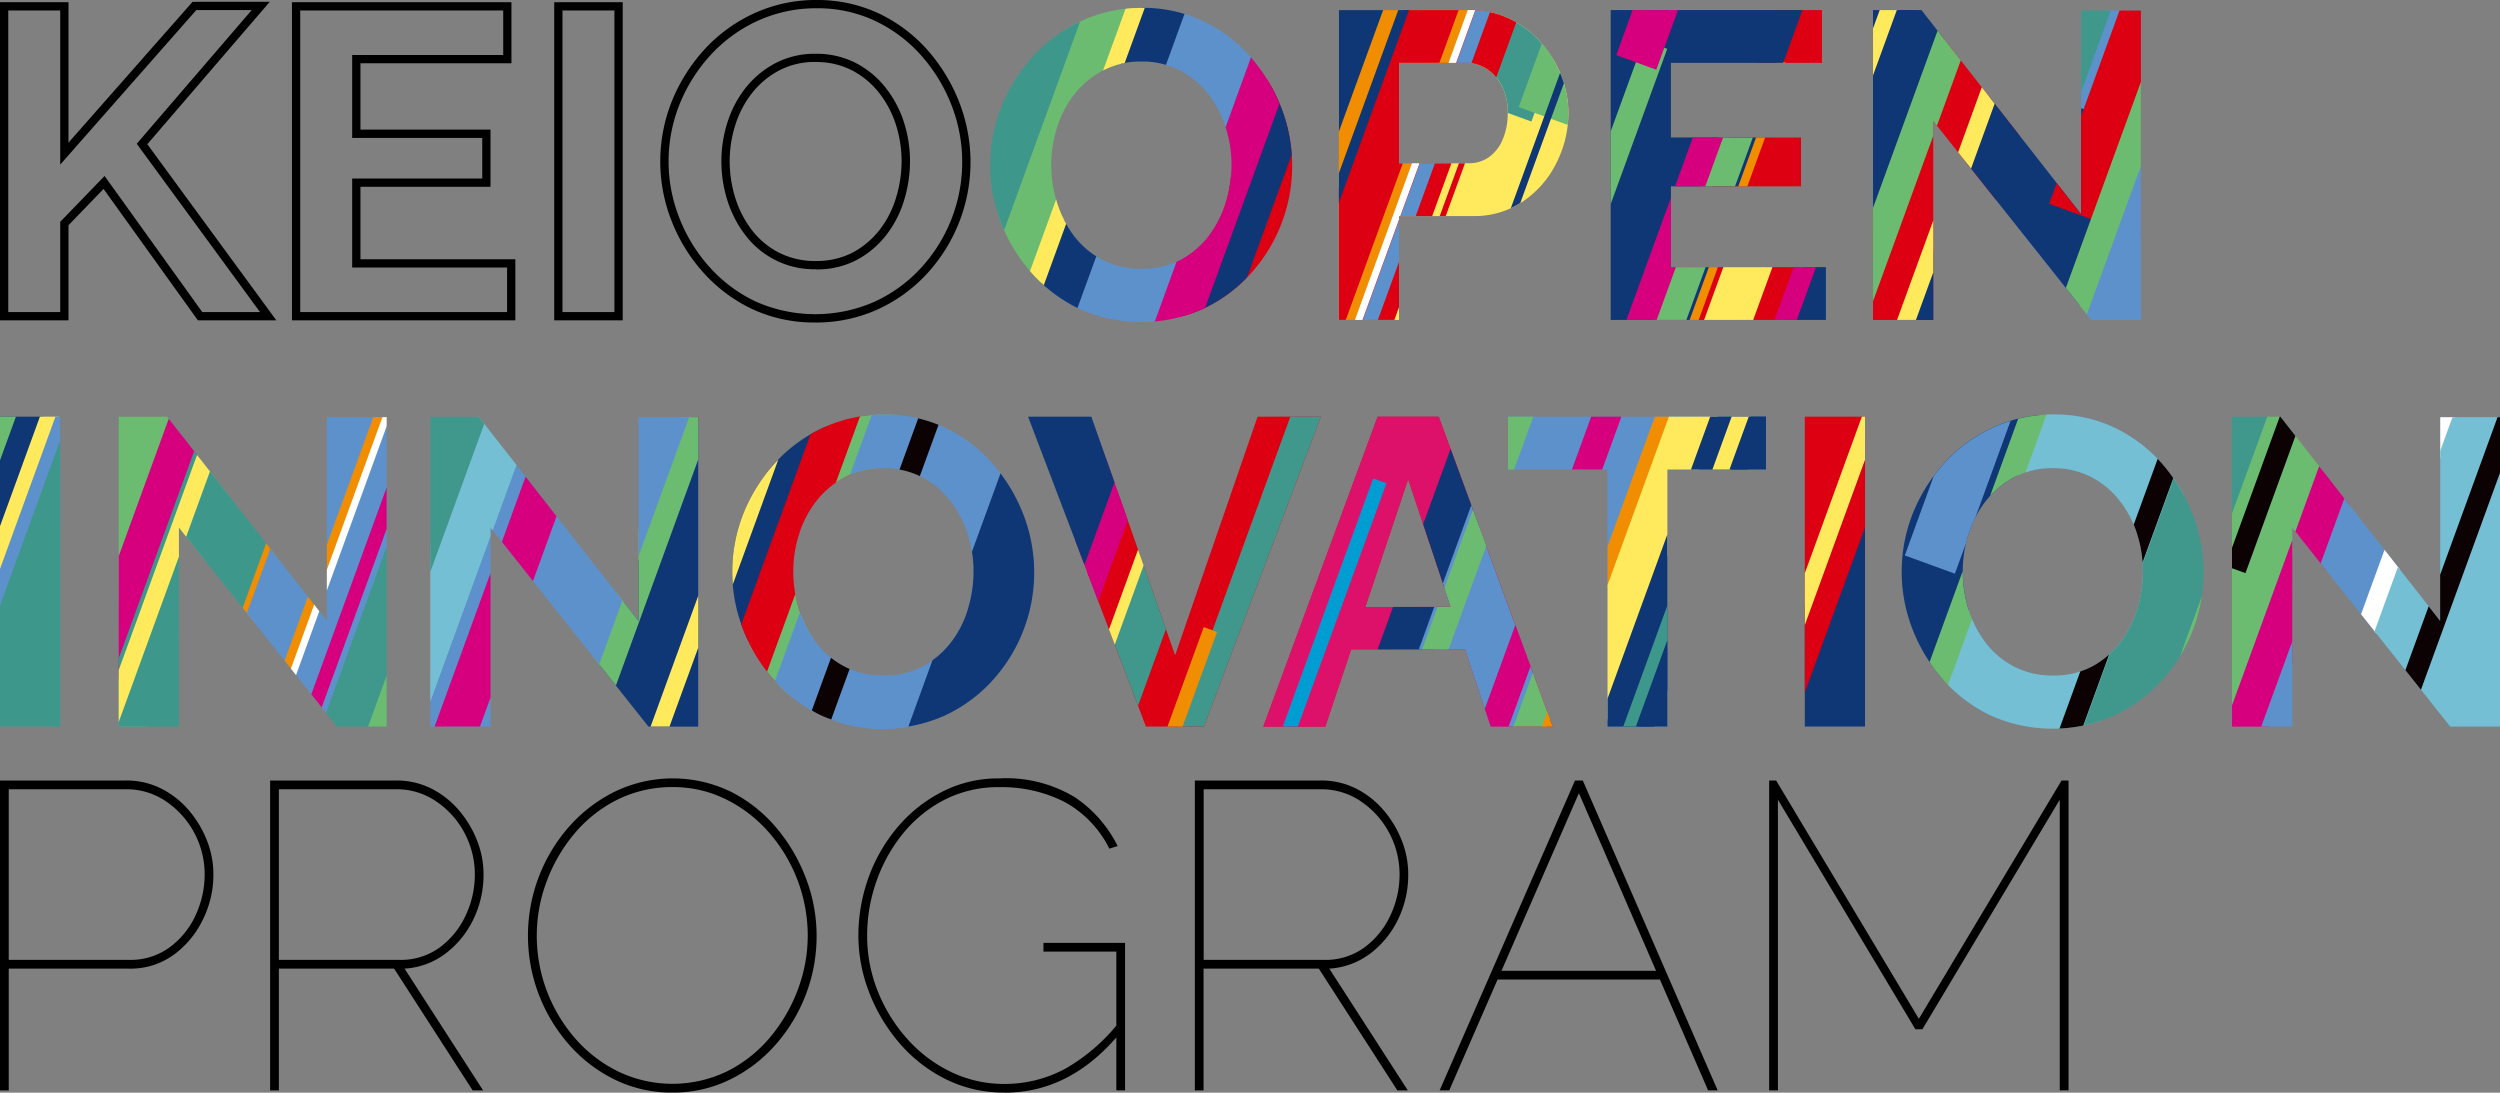 <svg xmlns="http://www.w3.org/2000/svg" width="243.839" height="106.572"><rect width="100%" height="100%" fill="#808080" stroke="none"/><defs><clipPath id="a"><path data-name="長方形 11" fill="none" d="M0 0h243.839v106.572H0z"/></clipPath></defs><g data-name="グループ 8"><g data-name="グループ 7"><path data-name="パス 387" d="M19.145.979h5.408L13.337 14.022l12.022 16.415h-5.637v-.006L10.2 17.164l-4.326 4.471v8.8H.806V1.022h5.068v15.031Zm-.365-.8L6.68 13.912V.213H0v31.03h6.68v-9.276l3.42-3.541 9.2 12.817h7.65L14.369 14.065 26.313.174Z"/><path data-name="パス 388" d="M29.282 1.022h19.8v4.342H34.35v8.088h12.686v3.961H34.35v8.68h15.109v4.344H29.282Zm-.807-.809v31.03h21.789v-5.956H35.157V18.22h12.685v-5.577H35.157V6.171h14.726V.213Z"/><path data-name="パス 389" d="M54.862 1.022h5.065v29.415h-5.065Zm-.806 30.221h6.681V.213h-6.681Z"/><g data-name="グループ 6"><g data-name="グループ 5" clip-path="url(#a)"><path data-name="パス 390" d="M79.531 31.455a14.272 14.272 0 0 1-6.176-1.316 15.033 15.033 0 0 1-4.765-3.568 16.516 16.516 0 0 1-3.1-5.058 15.8 15.8 0 0 1 .067-11.705 16.8 16.8 0 0 1 3.183-5.016 15.085 15.085 0 0 1 4.831-3.5A14.431 14.431 0 0 1 79.659 0a14.1 14.1 0 0 1 6.155 1.36 14.824 14.824 0 0 1 4.747 3.633 16.989 16.989 0 0 1 3.029 5.058A16.069 16.069 0 0 1 90.4 26.71a14.955 14.955 0 0 1-4.813 3.476 14.468 14.468 0 0 1-6.062 1.27ZM79.659.807a13.657 13.657 0 0 0-5.748 1.218 14.339 14.339 0 0 0-4.574 3.311 15.879 15.879 0 0 0-3.031 4.775 15.015 15.015 0 0 0-.061 11.108 15.68 15.68 0 0 0 2.944 4.813 14.207 14.207 0 0 0 4.511 3.375 14.316 14.316 0 0 0 11.555.041 14.128 14.128 0 0 0 4.553-3.291 15.276 15.276 0 0 0 3.03-15.82 16.113 16.113 0 0 0-2.888-4.815 14.058 14.058 0 0 0-4.492-3.436 13.092 13.092 0 0 0-5.8-1.279Zm-.084 25.455a8.411 8.411 0 0 1-6.806-3.238 10.866 10.866 0 0 1-1.792-3.381 12.6 12.6 0 0 1-.615-3.915 12.312 12.312 0 0 1 .594-3.8 10.553 10.553 0 0 1 1.773-3.363 9.153 9.153 0 0 1 2.892-2.4 8.235 8.235 0 0 1 3.915-.919 8.4 8.4 0 0 1 3.888.876 8.908 8.908 0 0 1 2.9 2.363 10.638 10.638 0 0 1 1.816 3.36 12.444 12.444 0 0 1 .618 3.894 13.069 13.069 0 0 1-.571 3.778 10.433 10.433 0 0 1-1.748 3.41 9.116 9.116 0 0 1-2.874 2.427 8.309 8.309 0 0 1-3.982.922Zm-.044-20.218A7.432 7.432 0 0 0 76 6.87a8.31 8.31 0 0 0-2.639 2.192 9.748 9.748 0 0 0-1.635 3.109 11.754 11.754 0 0 0-.557 3.56 12.04 12.04 0 0 0 .576 3.662 10.024 10.024 0 0 0 1.655 3.132 7.862 7.862 0 0 0 2.634 2.146 7.753 7.753 0 0 0 3.54.785 7.663 7.663 0 0 0 3.6-.825 8.277 8.277 0 0 0 2.618-2.212 9.552 9.552 0 0 0 1.608-3.147 12.165 12.165 0 0 0 .537-3.544 11.612 11.612 0 0 0-.578-3.637 9.86 9.86 0 0 0-1.675-3.109 8.15 8.15 0 0 0-2.635-2.147 7.634 7.634 0 0 0-3.521-.786Z"/><path data-name="パス 391" d="M0 106.349V76.127h12.3a7.494 7.494 0 0 1 3.428.789 8.672 8.672 0 0 1 2.681 2.108 10.321 10.321 0 0 1 1.767 2.937 8.971 8.971 0 0 1 .638 3.32 9.878 9.878 0 0 1-1.044 4.448 9.163 9.163 0 0 1-2.87 3.428 7.165 7.165 0 0 1-4.3 1.319H.853v11.876H0Zm.853-12.726H12.6a6.445 6.445 0 0 0 3.957-1.234 8 8 0 0 0 2.533-3.149 9.427 9.427 0 0 0 .872-3.958 8.6 8.6 0 0 0-3.785-7.131A6.814 6.814 0 0 0 12.3 76.98H.853Z"/><path data-name="パス 392" d="M26.347 106.349V76.127h12.3a7.494 7.494 0 0 1 3.428.789 8.672 8.672 0 0 1 2.681 2.108 10.32 10.32 0 0 1 1.767 2.937 8.971 8.971 0 0 1 .638 3.32 9.886 9.886 0 0 1-.98 4.365 9.15 9.15 0 0 1-2.7 3.34 7.364 7.364 0 0 1-4.022 1.49l7.66 11.876H46.1l-7.66-11.876H27.2v11.876h-.852Zm.853-12.726h11.749a6.444 6.444 0 0 0 3.938-1.212 8.094 8.094 0 0 0 2.534-3.129 9.32 9.32 0 0 0 .893-4 8.58 8.58 0 0 0-1.021-4.065 8.478 8.478 0 0 0-2.766-3.065 6.818 6.818 0 0 0-3.874-1.172H27.2v16.643Z"/><path data-name="パス 393" d="M65.59 106.564a12.561 12.561 0 0 1-5.7-1.3 14.225 14.225 0 0 1-4.469-3.471 16.09 16.09 0 0 1 .132-21.216 14.439 14.439 0 0 1 4.49-3.4 13.006 13.006 0 0 1 11.282.064 14.1 14.1 0 0 1 4.428 3.533 16.867 16.867 0 0 1 2.873 4.938 15.658 15.658 0 0 1 1.022 5.532 16 16 0 0 1-4.046 10.7 14.233 14.233 0 0 1-4.469 3.384 12.545 12.545 0 0 1-5.532 1.236ZM52.354 91.24a15.277 15.277 0 0 0 3.746 10.043 13.367 13.367 0 0 0 4.214 3.236 12.268 12.268 0 0 0 10.64-.044 13.169 13.169 0 0 0 4.173-3.32 15.775 15.775 0 0 0 2.7-4.659 14.986 14.986 0 0 0 .957-5.257A15.313 15.313 0 0 0 75 81.195a13.473 13.473 0 0 0-4.2-3.236 11.585 11.585 0 0 0-5.213-1.191A12.039 12.039 0 0 0 60.205 78a13.109 13.109 0 0 0-4.191 3.32 15.8 15.8 0 0 0-2.7 4.662 14.964 14.964 0 0 0-.958 5.257Z"/><path data-name="パス 394" d="M97.983 106.563a12.609 12.609 0 0 1-5.767-1.319 14.358 14.358 0 0 1-4.511-3.533 16.719 16.719 0 0 1-2.938-4.938 15.328 15.328 0 0 1-1.043-5.532 16.839 16.839 0 0 1 1-5.683 15.871 15.871 0 0 1 2.853-4.915 14.065 14.065 0 0 1 4.365-3.443 12 12 0 0 1 5.532-1.279 12.9 12.9 0 0 1 7.385 1.853 12.352 12.352 0 0 1 4.15 4.746l-.809.255a10.485 10.485 0 0 0-4.448-4.6 13.6 13.6 0 0 0-6.278-1.4 11.491 11.491 0 0 0-5.363 1.237 12.67 12.67 0 0 0-4.065 3.32 15.4 15.4 0 0 0-2.575 4.662 15.873 15.873 0 0 0-.893 5.257 14.468 14.468 0 0 0 1.044 5.449 15.615 15.615 0 0 0 2.875 4.639 13.593 13.593 0 0 0 4.256 3.212 11.909 11.909 0 0 0 5.237 1.172 12.414 12.414 0 0 0 5.958-1.511 18.126 18.126 0 0 0 5.448-4.83v1.191q-4.854 6-11.406 6Zm10.9-13.75h-7.107v-.853h7.959v14.389h-.852Z"/><path data-name="パス 395" d="M116.54 106.349V76.127h12.3a7.49 7.49 0 0 1 3.427.789 8.675 8.675 0 0 1 2.682 2.108 10.34 10.34 0 0 1 1.766 2.937 8.951 8.951 0 0 1 .638 3.32 9.886 9.886 0 0 1-.98 4.365 9.15 9.15 0 0 1-2.7 3.34 7.364 7.364 0 0 1-4.021 1.49l7.66 11.876h-1.021l-7.66-11.876H117.39v11.876h-.853Zm.853-12.726h11.75a6.439 6.439 0 0 0 3.937-1.212 8.1 8.1 0 0 0 2.535-3.129 9.349 9.349 0 0 0 .893-4 8.592 8.592 0 0 0-1.021-4.065 8.487 8.487 0 0 0-2.766-3.065 6.82 6.82 0 0 0-3.874-1.172H117.4v16.643Z"/><path data-name="パス 396" d="M153.613 76.127h.766l13.152 30.222h-.931l-4.7-10.812h-15.832l-4.714 10.812h-.936l13.2-30.222Zm7.913 18.56L154 77.362l-7.552 17.325Z"/><path data-name="パス 397" d="M200.9 106.349V78l-13.4 22.39h-.682L173.41 78v28.348h-.855v-30.22h.682l13.92 23.239 13.918-23.239h.682v30.221Z"/><path data-name="パス 398" d="M117.2 30.185a14.461 14.461 0 0 0 4.683-3.383 15.665 15.665 0 0 0 3.107-16.241 16.572 16.572 0 0 0-1.432-2.867l-3.518 9.659a12.554 12.554 0 0 1-.48 2.4 9.927 9.927 0 0 1-1.494 3.023l-2.966 8.135a14.767 14.767 0 0 0 2.1-.732Z" fill="#dc0012"/><path data-name="パス 399" d="M103.8 2.953 97.307 20.78c.1.319.209.636.332.949a16.075 16.075 0 0 0 3.021 4.938c.264.3.543.578.829.85l2.246-6.166a10.522 10.522 0 0 1-.6-1.467 12.171 12.171 0 0 1-.6-3.791 11.834 11.834 0 0 1 .574-3.682 10.111 10.111 0 0 1 1.7-3.235 8.7 8.7 0 0 1 2.766-2.3 7.816 7.816 0 0 1 1.66-.629l1.994-5.473a13.835 13.835 0 0 0-5.716 1.252 14.865 14.865 0 0 0-1.716.929" fill="#6bbc70"/><path data-name="パス 400" d="M100.813 5.429a16.36 16.36 0 0 0-3.108 4.9 15.392 15.392 0 0 0-.064 11.407c.093.242.193.479.3.715l7.406-20.337a14.69 14.69 0 0 0-4.531 3.32" fill="#3e978b"/><path data-name="パス 401" d="M124.991 10.561a16.627 16.627 0 0 0-1-2.134l-8.1 22.248c.441-.145.878-.309 1.307-.5v.007a14.458 14.458 0 0 0 4.428-3.12l4.365-11.981a15.645 15.645 0 0 0-1-4.523" fill="#0f3675"/><path data-name="パス 402" d="M111.344 26.219a7.951 7.951 0 0 1-3.723-.829 8.205 8.205 0 0 1-2.766-2.256c-.088-.113-.165-.232-.249-.347l-2.056 5.647a14.481 14.481 0 0 0 2.749 1.7 14.708 14.708 0 0 0 7.63 1.181l2.17-5.958a7.847 7.847 0 0 1-3.758.857" fill="#5d91cb"/><path data-name="パス 403" d="M122.034 5.624a14.385 14.385 0 0 0-4.62-3.533 13.433 13.433 0 0 0-4.8-1.278l-1.895 5.2c.195-.011.39-.017.586-.014a8.032 8.032 0 0 1 3.7.83 8.474 8.474 0 0 1 2.766 2.255 10.22 10.22 0 0 1 1.747 3.236c.055.169.1.34.144.511l2.548-7c-.06-.071-.118-.145-.178-.215" fill="#5d91cb"/><path data-name="パス 404" d="M105.094 30.035 106.928 25a8.222 8.222 0 0 1-2.073-1.863v.005a10.3 10.3 0 0 1-1.068-1.676l-2.229 6.121a14.533 14.533 0 0 0 3.533 2.448" fill="#0f3675"/><path data-name="パス 405" d="m111.326.771-1.984 5.448A7.763 7.763 0 0 1 111.3 6a8 8 0 0 1 2.421.329l1.809-4.969a13.466 13.466 0 0 0-4.1-.594h-.108" fill="#0f3675"/><path data-name="パス 406" d="M103.134 19.885c-.047-.144-.082-.292-.123-.438l-2.546 6.991c.066.077.13.156.2.231a14.688 14.688 0 0 0 1.143 1.144l2.183-5.989a10.284 10.284 0 0 1-.854-1.94" fill="#ffea5e"/><path data-name="パス 407" d="M109.781.852 107.59 6.87a7.784 7.784 0 0 1 2.107-.726l1.956-5.371h-.219a13.833 13.833 0 0 0-1.653.083" fill="#ffea5e"/><path data-name="パス 408" d="m122.034 5.624-.021-.022-2.474 6.798a11.978 11.978 0 0 1 .577 3.695 12.642 12.642 0 0 1-.554 3.659 10 10 0 0 1-1.681 3.276 8.66 8.66 0 0 1-2.747 2.321 8.105 8.105 0 0 1-.377.18l-2.121 5.824a14.71 14.71 0 0 0 4.564-1.175v.006c.116-.052.229-.11.344-.166L124.8 10.1a16.573 16.573 0 0 0-2.766-4.471" fill="#d6007f"/><path data-name="パス 409" d="M136.46 21.075h7.194a8.45 8.45 0 0 0 4.914-1.447 9.706 9.706 0 0 0 3.256-3.766 10.765 10.765 0 0 0 1.149-4.831 9.964 9.964 0 0 0-.7-3.659 10.87 10.87 0 0 0-1.981-3.236 9.61 9.61 0 0 0-3.044-2.3 8.736 8.736 0 0 0-3.854-.852H130.58v30.222h5.874V21.075Zm0-14.941h6.556a3.645 3.645 0 0 1 1.977.574 4.269 4.269 0 0 1 1.49 1.659 5.649 5.649 0 0 1 .574 2.658 6.4 6.4 0 0 1-.49 2.575 3.978 3.978 0 0 1-1.34 1.725 3.33 3.33 0 0 1-1.957.6h-6.81Z" fill="#ffea5e"/><path data-name="パス 410" d="m149.368 11.858 2.175-5.974a10.831 10.831 0 0 0-1.252-1.748 9.605 9.605 0 0 0-2.532-2.036l-1.934 5.311a4.294 4.294 0 0 1 .658.951 5.645 5.645 0 0 1 .574 2.651Z" fill="#40988d"/><path data-name="パス 411" d="M147.246 1.837a8.75 8.75 0 0 0-3.853-.853h-6.5l-6.313 17.349v12.873h5.874V21.075h4.556l1.876-5.153h-6.426V6.133h6.556a3.634 3.634 0 0 1 1.977.574 4.245 4.245 0 0 1 .943.841l1.955-5.369a9.709 9.709 0 0 0-.645-.344" fill="#dc0012"/><path data-name="パス 412" d="m134.392 31.205 2.062-5.661V21.5l-3.536 9.71Z" fill="#5d91cb"/><path data-name="パス 413" d="m138.484 15.922-1.877 5.153h1.475l1.876-5.153Z" fill="#5d91cb"/><path data-name="パス 414" d="M142.048 6.132h.967a3.56 3.56 0 0 1 .495.035l1.816-4.986a8.775 8.775 0 0 0-1.407-.187Z" fill="#5d91cb"/><path data-name="パス 415" d="m132.734 31.205 5.566-15.284h-1.475l-5.565 15.284Z" fill="#f18d00"/><path data-name="パス 416" d="m142.266.983-1.875 5.149h1.474l1.873-5.144c-.115 0-.23-.007-.346-.006Z" fill="#f18d00"/><path data-name="パス 417" d="m137.719 15.922-5.566 15.284h.737l3.564-9.787v-.344h.126l1.876-5.153Z" fill="#fff"/><path data-name="パス 418" d="m143.159.983-1.875 5.149h.737l1.87-5.141a8.324 8.324 0 0 0-.5-.009Z" fill="#fff"/><path data-name="パス 419" d="M130.579 19.8 137.43.983h-6.851Z" fill="#0f3675"/><path data-name="パス 420" d="m130.579 16.918 5.8-15.935h-1.475l-4.328 11.885Z" fill="#f18d00"/><path data-name="パス 421" d="m141.565 15.922-1.877 5.153h.738l1.876-5.153Z" fill="#ffea5e"/><path data-name="パス 422" d="M136.454 31.205v-1.249L136 31.205Z" fill="#ffea5e"/><path data-name="パス 423" d="M152.906 12.181a10.785 10.785 0 0 0 .065-1.151 9.967 9.967 0 0 0-.7-3.659 10.871 10.871 0 0 0-1.887-3.12l-2.254 6.19Z" fill="#6bbc70"/><path data-name="パス 424" d="m148.278 19.807 4.255-11.683c-.078-.254-.164-.5-.262-.754-.035-.084-.075-.164-.11-.248L147.36 20.3a8.368 8.368 0 0 0 .918-.5" fill="#0f3675"/><path data-name="パス 425" d="M175.665 13.411h-6.95l-1.736 4.765h8.686Z" fill="#dc0012"/><path data-name="パス 426" d="M177.705 6.132V.984h-4.465l-1.875 5.148Z" fill="#dc0012"/><path data-name="パス 427" d="m173.664 31.205 1.877-5.153h-11.429l-1.877 5.153Z" fill="#dc0012"/><path data-name="パス 428" d="M173.339 6.132h.884l-.78-.284Z" fill="#f18d00"/><path data-name="パス 429" d="M172.164 13.411h-1.474l-1.736 4.765h1.474Z" fill="#f18d00"/><path data-name="パス 430" d="M167.559 26.053h-1.474l-1.877 5.153h1.475Z" fill="#f18d00"/><path data-name="パス 431" d="M157.1 31.205h7.7l1.876-5.153h-3.7v-7.876h6.565l1.735-4.765h-8.3V6.132h10.95L175.8.983h-18.7Z" fill="#0f3675"/><path data-name="パス 432" d="M170.962 13.411h-3.318l-1.735 4.765h3.318Z" fill="#6bbc70"/><path data-name="パス 433" d="m164.482 31.205 1.876-5.153h-3.318l-1.876 5.153Z" fill="#6bbc70"/><path data-name="パス 434" d="M158.632 31.205h2.95l1.876-5.153h-.479v-6.784Z" fill="#d6007f"/><path data-name="パス 435" d="M168.061 13.411h-2.95l-1.735 4.765h2.95Z" fill="#d6007f"/><path data-name="パス 436" d="m157.1 19.909 5.515-15.142-2.279-.832-3.236 8.885Z" fill="#6bbc70"/><path data-name="パス 437" d="m157.64 5.375 3.906 1.425 2.117-5.816h-4.424Z" fill="#d6007f"/><path data-name="パス 438" d="M178.09 26.056h-2.214L174 31.206h4.09Z" fill="#0f3675"/><path data-name="パス 439" d="M172.879 26.053h-4.793l-1.876 5.153H171Z" fill="#ffea5e"/><path data-name="パス 440" d="M177.128 26.053h-2.176l-1.877 5.153h2.177Z" fill="#d6007f"/><path data-name="パス 441" d="M208.817 6.128v-5.1h-3.672l-2.158 5.928V20.9l-3.467-4.43-2.279 6.259 3.791 4.777Z" fill="#5d91cb"/><path data-name="パス 442" d="M182.687 21.161v10.046h5.874V11.8l6.146 7.742L197 13.246l-7.8-9.972Z" fill="#dc0012"/><path data-name="パス 443" d="m208.817 12.671-5.83-2.123V20.9l-8.96-11.457-2.306 6.331 11.12 14.007 5.976-16.407Z" fill="#0f3675"/><path data-name="パス 444" d="M188.561 31.205v-6.751l-2.46 6.751Z" fill="#0f3675"/><path data-name="パス 445" d="m186.872 31.205 1.689-4.638v-5.061l-3.533 9.7Z" fill="#ffea5e"/><path data-name="パス 446" d="m193.294 8.509-2.309 6.339 1.263 1.592 2.3-6.324Z" fill="#ffea5e"/><path data-name="パス 447" d="M202.986 1.025v7.951l2.895-7.951Z" fill="#40988d"/><path data-name="パス 448" d="m202.986 20.9-2.386-3.048-.738 2.029 8.954 3.26V1.025h-2.087L202.988 11.3Z" fill="#dc0012"/><path data-name="パス 449" d="m203.768 30.951 5.049-13.863v-9.11l-7.323 20.109Z" fill="#6bbc70"/><path data-name="パス 450" d="m203.541 30.665.426.537h4.849V16.178Z" fill="#5d91cb"/><path data-name="パス 451" d="M186.779.985h-4.092v11.238Z" fill="#0f3675"/><path data-name="パス 452" d="m182.687 7.832 2.494-6.848h-1.843l-.651 1.788Z" fill="#ffea5e"/><path data-name="パス 453" d="m182.687 22.537 6.856-18.826-2.132-2.727h-2.405l-2.319 6.369Z" fill="#0f3675"/><path data-name="パス 454" d="M182.687 20.271v9.111l5.874-16.131V11.8l.363.457 2.321-6.368-2.263-2.9Z" fill="#6bbc70"/><path data-name="パス 455" d="M4.2 40.64H0v11.541Z" fill="#0f3675"/><path data-name="パス 456" d="M1.552 40.64H0v4.26Z" fill="#6bbc70"/><path data-name="パス 457" d="m0 56.386 5.734-15.745H3.891L0 51.325Z" fill="#ffea5e"/><path data-name="パス 458" d="M0 67.635 5.874 51.5V40.641h-.467L0 55.487Z" fill="#5d91cb"/><path data-name="パス 459" d="M5.874 42.932 0 59.064v11.8h5.874Z" fill="#3e978b"/><path data-name="パス 460" d="m17.553 42.245-1.252-1.6h-4.723v18.008Z" fill="#6bbc70"/><path data-name="パス 461" d="m11.578 66.39 7.9-21.685-3.019-3.863-4.879 13.4Z" fill="#d6007f"/><path data-name="パス 462" d="m19.412 44.621-7.834 21.512v4.733h2.7l3.174-8.716V51.456l2.67 3.363 2.308-6.34Z" fill="#6bbc70"/><path data-name="パス 463" d="m18.934 44.009-7.355 20.2v6.658h5.874V51.455l6.991 8.807 2.288-6.283Z" fill="#3e978b"/><path data-name="パス 464" d="m19.219 44.376-7.641 20.983v5.061l5.874-16.131v-2.833l.707.891 2.317-6.364Z" fill="#ffea5e"/><path data-name="パス 465" d="m26.964 54.276-1.005-1.286-2.291 6.293 1.01 1.273Z" fill="#f18d00"/><path data-name="パス 466" d="M31.88 40.687v.089l.032-.089Z" fill="#f18d00"/><path data-name="パス 467" d="M37.71 53.75V40.686h-5.83v19.877l-5.513-7.049-2.29 6.286 7.835 9.87Z" fill="#5d91cb"/><path data-name="パス 468" d="M37.71 40.687h-1.3l-4.53 12.43v4.048l5.83-16.008Z" fill="#f18d00"/><path data-name="パス 469" d="M31.036 59.483 30.03 58.2l-2.272 6.241 1.01 1.273Z" fill="#f18d00"/><path data-name="パス 470" d="m31.142 59.618-.5-.643-2.268 6.233.5.637Z" fill="#fff"/><path data-name="パス 471" d="M37.71 40.687h-.41l-5.42 14.882v2.024l5.83-16.008Z" fill="#fff"/><path data-name="パス 472" d="M37.71 51.593v-4.049l-7.347 20.175 1.011 1.273Z" fill="#d6007f"/><path data-name="パス 473" d="m37.71 53.313-5.91 16.22 1.057 1.332h3.619l1.231-3.381Z" fill="#40988d"/><path data-name="パス 474" d="M37.71 70.865v-4.959l-1.81 4.959Z" fill="#6bbc70"/><path data-name="パス 475" d="M68.1 40.687h-.723l-5.108 14.03v5.85l-1.451-1.856-2.271 6.236 4.7 5.923H68.1Z" fill="#0f3675"/><path data-name="パス 476" d="m65.3 70.865 2.806-7.7V58.1l-4.649 12.765Z" fill="#ffea5e"/><path data-name="パス 477" d="M68.1 44.823v-4.136h-1.808l-4.018 11.038v8.841L60.08 57.76 57.8 64l2.274 2.865Z" fill="#6bbc70"/><path data-name="パス 478" d="m49.641 44.416-7.674 21.072v5.377h5.875v-19.41L58.44 64.8l2.271-6.235Z" fill="#5d91cb"/><path data-name="パス 479" d="m48.95 52.852 3.032 3.82 2.3-6.319-3.018-3.86Z" fill="#d6007f"/><path data-name="パス 480" d="m46.814 70.865 1.028-2.823V55.894L42.39 70.865Z" fill="#d6007f"/><path data-name="パス 481" d="M62.273 40.687v13.588l4.948-13.588Z" fill="#5d91cb"/><path data-name="パス 482" d="M46.691 40.644h-.131l-4.592 12.611V68.44l5.874-16.131v-.853l.213.268 2.321-6.37Z" fill="#74bfd4"/><path data-name="パス 483" d="m41.968 55.793 5.265-14.456-.541-.693h-4.724Z" fill="#40988d"/><path data-name="パス 484" d="M80.357 41.685a14.692 14.692 0 0 0-4.7 3.4 16.36 16.36 0 0 0-3.108 4.9 15.384 15.384 0 0 0-.064 11.406c.147.381.312.758.488 1.127L80.6 41.585c-.078.034-.158.064-.236.1" fill="#0f3675"/><path data-name="パス 485" d="M75.656 45.09a16.355 16.355 0 0 0-3.108 4.894 15.38 15.38 0 0 0-1.074 7.022l4.434-12.173c-.083.086-.169.169-.25.257" fill="#ffea5e"/><path data-name="パス 486" d="M77.974 59.545a12.164 12.164 0 0 1-.6-3.79 11.8 11.8 0 0 1 .574-3.682 10.1 10.1 0 0 1 1.7-3.236 8.673 8.673 0 0 1 2.766-2.3 7.641 7.641 0 0 1 .762-.342l2.094-5.735a13.818 13.818 0 0 0-4.912 1.226 14.661 14.661 0 0 0-1.312.679L72.3 60.891c.059.167.118.334.183.5a16.044 16.044 0 0 0 3.017 4.938c.081.09.166.176.249.265l2.4-6.576c-.059-.158-.123-.312-.173-.473" fill="#dc0012"/><path data-name="パス 487" d="M77.974 59.545a12.022 12.022 0 0 1-.4-1.621L74.816 65.5c.221.282.448.561.688.829a14.666 14.666 0 0 0 1.73 1.641l2.079-5.708a10.324 10.324 0 0 1-1.339-2.717" fill="#6bbc70"/><path data-name="パス 488" d="M82.419 46.537a7.779 7.779 0 0 1 2.928-.842l1.907-5.237c-.326-.02-.652-.032-.978-.028a13.764 13.764 0 0 0-2.4.184l-2.355 6.47a8.622 8.622 0 0 1 .9-.547" fill="#6bbc70"/><path data-name="パス 489" d="M92.724 62.692a8.636 8.636 0 0 1-2.746 2.321 7.858 7.858 0 0 1-3.79.873 7.94 7.94 0 0 1-3.723-.83A8.194 8.194 0 0 1 79.7 62.8a10.333 10.333 0 0 1-1.668-3.1l-2.446 6.716a14.08 14.08 0 0 0 14.748 4.045l3.433-9.426a9.941 9.941 0 0 1-1.042 1.659" fill="#5d91cb"/><path data-name="パス 490" d="M98.618 47.71a16.532 16.532 0 0 0-1.748-2.432v.005a14.373 14.373 0 0 0-4.619-3.534 13.481 13.481 0 0 0-5.979-1.319c-.416 0-.831.014-1.245.047l-2.123 5.83a7.782 7.782 0 0 1 3.237-.642 8.024 8.024 0 0 1 3.7.829 8.5 8.5 0 0 1 2.766 2.256 10.2 10.2 0 0 1 1.746 3.236 11.951 11.951 0 0 1 .594 3.766 12.581 12.581 0 0 1-.436 3.218Z" fill="#5d91cb"/><path data-name="パス 491" d="M82.465 65.057a8.232 8.232 0 0 1-1.414-.9l-1.87 5.139c.315.179.635.351.963.506.306.137.617.258.929.373l1.795-4.93a6.919 6.919 0 0 1-.4-.185" fill="#0c0103"/><path data-name="パス 492" d="M87.736 45.8a7.965 7.965 0 0 1 1.98.637l1.822-5a13.362 13.362 0 0 0-1.982-.633Z" fill="#0c0103"/><path data-name="パス 493" d="M96.723 66.456a15.667 15.667 0 0 0 3.105-16.24 16.551 16.551 0 0 0-2.241-4.045L94.8 53.819a11.921 11.921 0 0 1 .152 1.933 12.6 12.6 0 0 1-.554 3.659l.006.005a9.952 9.952 0 0 1-1.682 3.277 8.662 8.662 0 0 1-1.775 1.707L88.6 70.864a14.687 14.687 0 0 0 3.44-1.024 14.468 14.468 0 0 0 4.683-3.384" fill="#0f3675"/><path data-name="パス 494" d="m122.66 40.641-8.043 23.273-5.661-16.122-2.917 8.008 5.727 15.06h5.66l11.407-30.221Z" fill="#dc0012"/><path data-name="パス 495" d="M107.12 58.645 110 50.75l-2.171-6.185-2.97 8.135Z" fill="#d6007f"/><path data-name="パス 496" d="M106.446 40.641h-6.173l5.5 14.448 2.928-8.04Z" fill="#0f3675"/><path data-name="パス 497" d="m108.36 61.9 2.64 6.937 2.723-7.48-2.533-7.215Z" fill="#40988d"/><path data-name="パス 498" d="m108.728 62.874 2.813-7.723-.541-1.546-2.835 7.784Z" fill="#ffea5e"/><path data-name="パス 499" d="M114.845 70.862h2.581l11.407-30.221h-2.982Z" fill="#40988d"/><path data-name="パス 500" d="m118.707 61.637-1.3-.474-3.533 9.7h1.474Z" fill="#f18d00"/><path data-name="パス 501" d="m134.369 40.644-11.151 30.221h6.043l2.525-7.533h11.1l2.51 7.533h6.046l-11.114-30.222Zm-1.2 18.558 4.178-12.471L141.5 59.2Z" fill="#dc0012"/><path data-name="パス 502" d="M140.328 40.644h-5.958l-11.152 30.221h6.043l2.525-7.533h3.995l1.5-4.128h-4.115l4.178-12.47 2.14 6.42 2.707-7.433Z" fill="#de116a"/><path data-name="パス 503" d="M125.115 70.865h1.474l8.642-23.729-1.3-.474Z" fill="#009dd2"/><path data-name="パス 504" d="m141.482 43.784-2.672 7.338 2.642 7.928 2.808-7.71Z" fill="#0f3675"/><path data-name="パス 505" d="M141.4 59.2h-5.53l-1.5 4.128h5.53Z" fill="#0f3675"/><path data-name="パス 506" d="m143.5 49.284-2.771 7.609.77 2.311h-1.612l-1.5 4.128h4.494l2.51 7.533h2.419l1.8-4.956Z" fill="#5d91cb"/><path data-name="パス 507" d="M138.71 63.332h2.581l3.672-10.081-1.3-3.526-2.781 7.629.617 1.85h-1.289Z" fill="#6bbc70"/><path data-name="パス 508" d="m147.8 60.958-2.979 8.18.576 1.727h1.745l2.14-5.876Z" fill="#d6007f"/><path data-name="パス 509" d="m151.18 70.16-1.668-4.534-1.906 5.239h3.319Z" fill="#6bbc70"/><path data-name="パス 510" d="m150.912 69.433-.522 1.433h1.049Z" fill="#f18d00"/><path data-name="パス 511" d="M147.089 45.793h9.7v25.073h5.831V45.793h9.62v-5.15h-25.151Z" fill="#5d91cb"/><path data-name="パス 512" d="m155.194 40.643-1.875 5.15h2.949l1.876-5.15Z" fill="#d6007f"/><path data-name="パス 513" d="M147.089 40.643v5.15h.589l1.875-5.15Z" fill="#6bbc70"/><path data-name="パス 514" d="M162.871 40.643H161.4l-4.6 12.636v4.049Z" fill="#f18d00"/><path data-name="パス 515" d="m162.773 40.643-5.979 16.418v13.16l5.831-16.011v-8.418h3.063l1.876-5.15Z" fill="#ffea5e"/><path data-name="パス 516" d="M172.245 40.643h-5.439l-1.875 5.15h5.53l1.784-4.9Z" fill="#0f3675"/><path data-name="パス 517" d="M162.625 67.312V52.127l-5.831 16.013v2.727h4.538Z" fill="#0f3675"/><path data-name="パス 518" d="m168.863 45.793 1.875-5.15h-1.843l-1.875 5.15Z" fill="#ffea5e"/><path data-name="パス 519" d="m159.8 70.865 2.825-7.757v-4.049l-4.3 11.806Z" fill="#3e978b"/><path data-name="パス 520" d="M172.245 45.793v-5.15h-1.682l-1.876 5.15Z" fill="#0f3675"/><path data-name="パス 521" d="m162.625 62.441-3.068 8.424h3.068Z" fill="#0f3675"/><path data-name="パス 522" d="m181.907 42.727-5.874 16.131v12.007h5.874Z" fill="#0f3675"/><path data-name="パス 523" d="M181.907 51.421V40.643h-5.874v26.908Z" fill="#dc0012"/><path data-name="パス 524" d="m176.033 60.969 5.874-16.131v-4.195h-.314l-5.56 15.268Z" fill="#ffea5e"/><path data-name="パス 525" d="M191.437 55.755a11.8 11.8 0 0 1 .574-3.682 10.08 10.08 0 0 1 1.7-3.239 8.676 8.676 0 0 1 2.766-2.3c.1-.054.211-.1.318-.152l2.148-5.9a13.842 13.842 0 0 0-4.526 1.2 14.7 14.7 0 0 0-4.7 3.4 16.375 16.375 0 0 0-3.108 4.894 15.392 15.392 0 0 0-.064 11.407 16.072 16.072 0 0 0 3 4.912l2.479-6.806a12.15 12.15 0 0 1-.584-3.741" fill="#0f3675"/><path data-name="パス 526" d="M189.715 45.09a16.456 16.456 0 0 0-1.109 1.347l-2.818 7.739 4.882 1.778 1.1-3.008c.071-.293.153-.585.245-.873a10.06 10.06 0 0 1 .659-1.61l3.429-9.414a14.021 14.021 0 0 0-1.681.637 14.7 14.7 0 0 0-4.7 3.4" fill="#5d91cb"/><path data-name="パス 527" d="M192.035 59.545a12.164 12.164 0 0 1-.6-3.79v-.062l-3.235 8.886a16.11 16.11 0 0 0 1.361 1.75q.459.513.963.98l2.214-6.079a10.282 10.282 0 0 1-.707-1.685" fill="#6bbc70"/><path data-name="パス 528" d="M194.1 48.377a8.7 8.7 0 0 1 2.375-1.843 7.847 7.847 0 0 1 1.861-.679l1.974-5.424a13.783 13.783 0 0 0-3.467.41Z" fill="#6bbc70"/><path data-name="パス 529" d="M196.526 65.057a8.205 8.205 0 0 1-2.766-2.257 10.32 10.32 0 0 1-1.206-1.966l-2.27 6.237a14.533 14.533 0 0 0 3.921 2.727 14.76 14.76 0 0 0 2.178.773l1.79-4.915a7.971 7.971 0 0 1-1.646-.6" fill="#5d91cb"/><path data-name="パス 530" d="M200.336 40.43c-.118 0-.236 0-.354.006l-2.008 5.513a7.782 7.782 0 0 1 2.23-.287 8.012 8.012 0 0 1 3.7.829 8.356 8.356 0 0 1 1.018.617l1.863-5.115c-.157-.083-.314-.167-.474-.243a13.467 13.467 0 0 0-5.979-1.319" fill="#5d91cb"/><path data-name="パス 531" d="M210.93 45.277v.005a14.373 14.373 0 0 0-4.619-3.534 13.467 13.467 0 0 0-5.979-1.319c-.242 0-.481 0-.722.012l-2.052 5.635a7.79 7.79 0 0 1 2.643-.416 8.037 8.037 0 0 1 3.7.829 8.51 8.51 0 0 1 2.766 2.256 10.227 10.227 0 0 1 1.746 3.236 11.989 11.989 0 0 1 .6 3.767 12.643 12.643 0 0 1-.554 3.659v.008a9.947 9.947 0 0 1-1.682 3.276 8.624 8.624 0 0 1-2.746 2.321 7.857 7.857 0 0 1-3.789.873 7.94 7.94 0 0 1-3.723-.83 8.214 8.214 0 0 1-2.766-2.255 10.365 10.365 0 0 1-1.412-2.406l-2.335 6.411A14.529 14.529 0 0 0 194.2 69.8a14.716 14.716 0 0 0 10.767.475l8.019-22.017a16.621 16.621 0 0 0-2.059-2.979" fill="#74bfd4"/><path data-name="パス 532" d="M205.72 63.831a8.674 8.674 0 0 1-1.681 1.182 7.866 7.866 0 0 1-1.134.473l-2.029 5.572a14.72 14.72 0 0 0 2.319-.293Z" fill="#0c0103"/><path data-name="パス 533" d="M210.93 45.277v.005q-.234-.27-.48-.526l-2.337 6.416c.112.265.214.535.3.809a11.984 11.984 0 0 1 .564 2.886l3-8.236a16.562 16.562 0 0 0-1.052-1.354" fill="#0c0103"/><path data-name="パス 534" d="M210.783 66.456a15.667 15.667 0 0 0 3.1-16.24 16.515 16.515 0 0 0-1.879-3.545l-3.022 8.3c.016.259.03.52.029.78a12.57 12.57 0 0 1-.554 3.659v.008a9.952 9.952 0 0 1-1.682 3.277 8.606 8.606 0 0 1-1 1.086l-2.54 6.977a14.726 14.726 0 0 0 2.862-.916 14.468 14.468 0 0 0 4.683-3.384" fill="#40988d"/><path data-name="パス 535" d="M213.848 61.561a15.578 15.578 0 0 0 .9-3.368l-2.108 5.789a15.6 15.6 0 0 0 1.205-2.42" fill="#6bbc70"/><path data-name="パス 536" d="M221.576 40.649H217.7V51.28Z" fill="#40988d"/><path data-name="パス 537" d="m221.141 40.649-3.441 9.436v20.247l5.879-16.132v-2.74l.684.862 2.318-6.364-4.153-5.31Z" fill="#6bbc70"/><path data-name="パス 538" d="m217.7 55.422 1.313.478 4.873-13.381-1.463-1.871h-.069L217.7 53.43Z" fill="#0c0103"/><path data-name="パス 539" d="M223.579 52.673 217.7 68.8v2.07h3.672l2.2-6.049Z" fill="#d6007f"/><path data-name="パス 540" d="m223.882 51.842 3.033 3.82 2.305-6.33-3.02-3.859Z" fill="#d6007f"/><path data-name="パス 541" d="m228.654 48.61-2.309 6.338 5.057 6.368 2.285-6.273Z" fill="#5d91cb"/><path data-name="パス 542" d="M238.01 40.689v2.488l.906-2.487Z" fill="#5d91cb"/><path data-name="パス 543" d="M223.579 70.87v-8.323l-3.031 8.323Z" fill="#5d91cb"/><path data-name="パス 544" d="m234.085 55.553-1.509-1.93-2.29 6.287 1.517 1.91Z" fill="#fff"/><path data-name="パス 545" d="M238.01 40.689v4.094l1.49-4.093Z" fill="#fff"/><path data-name="パス 546" d="M243.839 70.87V40.69h-4.632l-1.2 3.3v16.577l-4.121-5.267-2.283 6.27 7.382 9.3Z" fill="#74bfd4"/><path data-name="パス 547" d="M243.839 46.118v-5.429h-.239L238 56.063v4.5l-1.119-1.43-2.269 6.231 1.516 1.91Z" fill="#0c0103"/></g></g></g></g></svg>